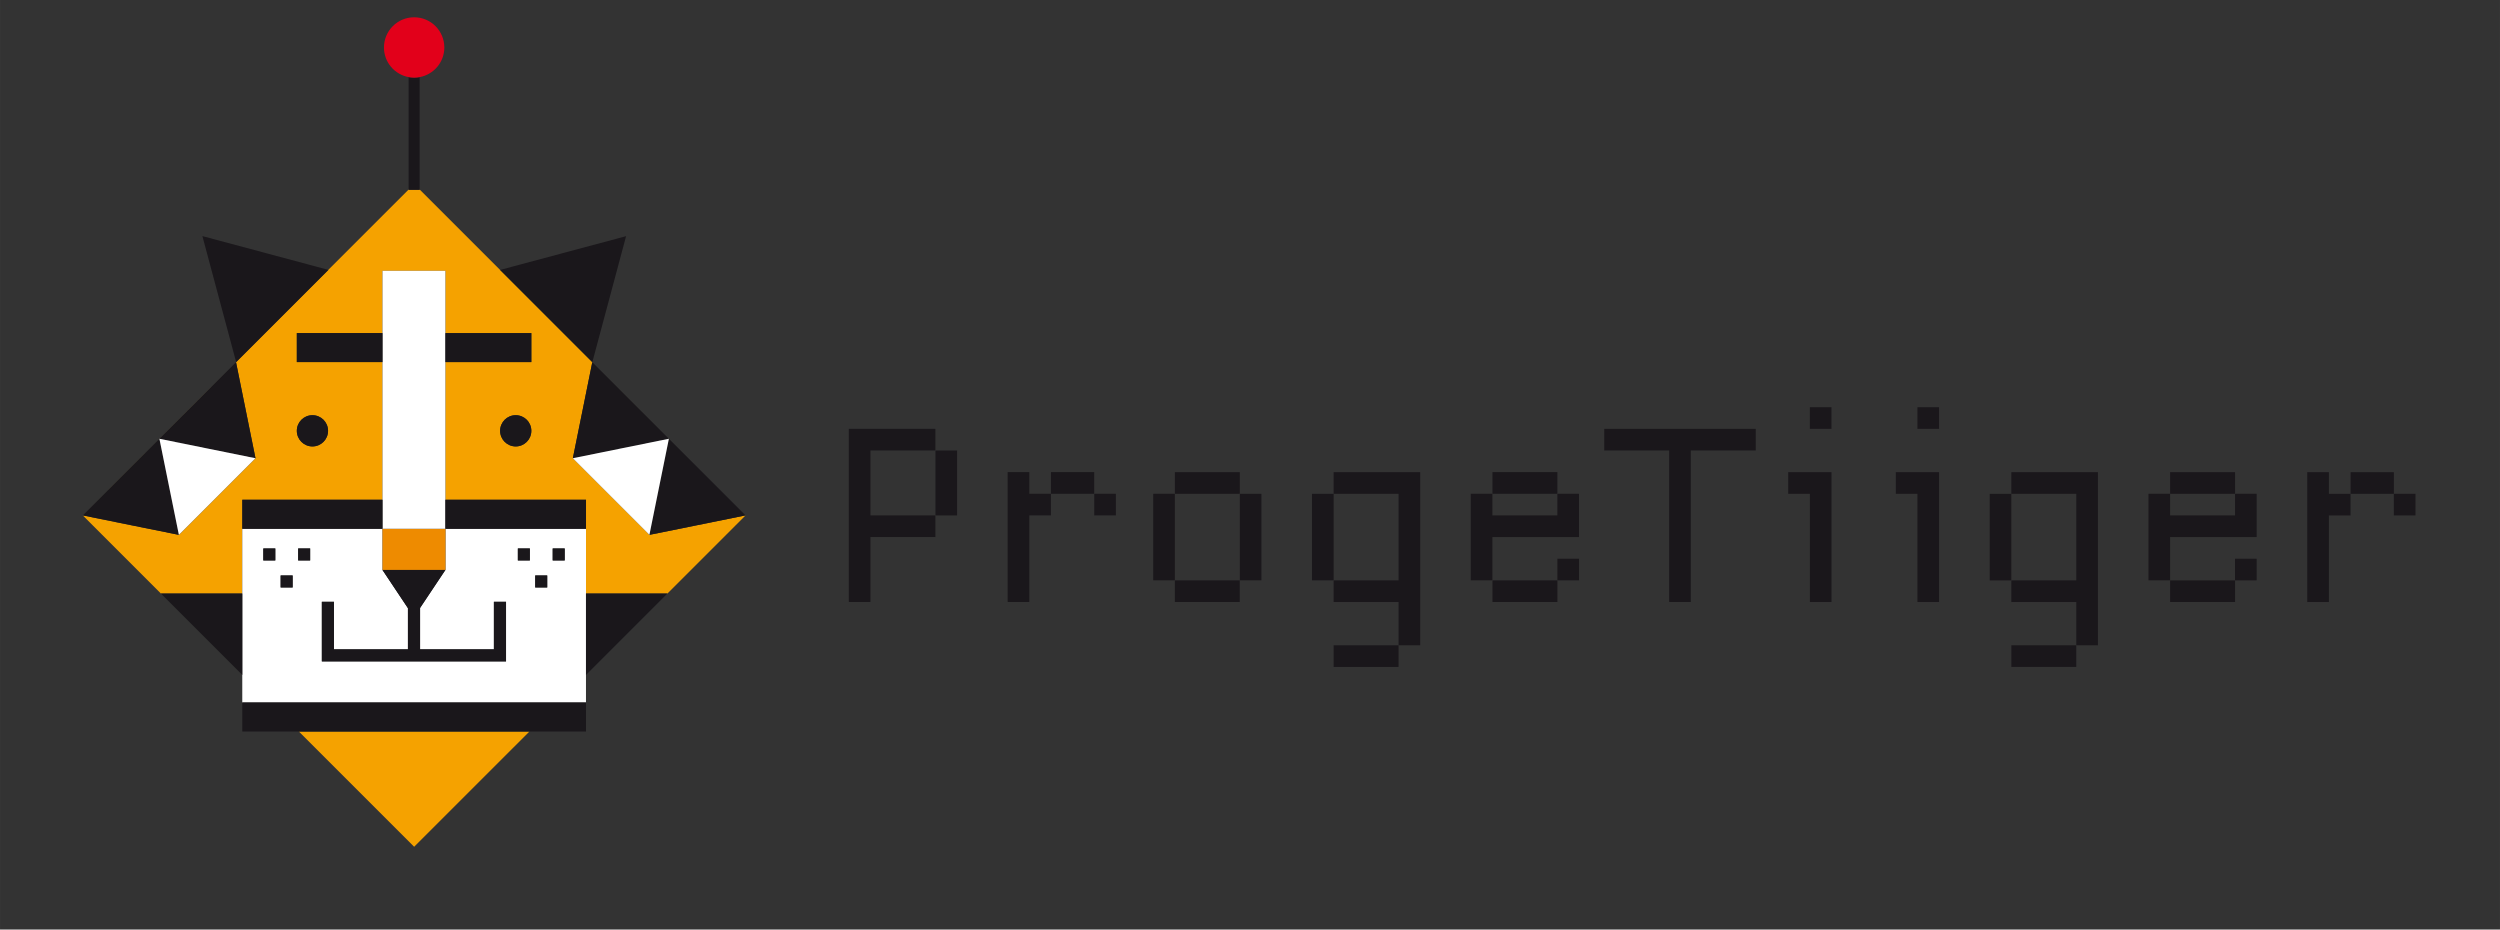 <?xml version="1.0" encoding="UTF-8" standalone="no"?>
<!-- Created with Inkscape (http://www.inkscape.org/) -->
<svg id="svg2" xmlns:rdf="http://www.w3.org/1999/02/22-rdf-syntax-ns#" xmlns="http://www.w3.org/2000/svg" xml:space="preserve" height="112" width="301.22" version="1.1" xmlns:cc="http://creativecommons.org/ns#" xmlns:dc="http://purl.org/dc/elements/1.1/" viewBox="0 0 301.221 112.001"><rect x="0" y="0" width="301.221" height="112.001" fill="#333333" stroke="none"/><defs id="defs6"><clipPath id="clipPath120" clipPathUnits="userSpaceOnUse"><path id="path9" d="M0,198.42h425.2v-198.42h-425.2v198.42z"/></clipPath></defs><g id="g11" transform="matrix(0.88,0,0,-0.88,-36.581,149.14)"><g id="g13" transform="translate(160.75,107.8)"><path id="path15" fill="#1a171b" d="M0,0h8.891v2.962h-11.854v-23.706h2.963v8.889h8.891v2.964h-8.891v8.891z"/></g><path id="path17" fill="#1a171b" d="m169.65,98.906h2.964v8.891h-2.964v-8.891z"/><g id="g19" transform="translate(182.5,101.87)"><path id="path21" fill="#1a171b" d="M0,0v2.967h-2.964v-17.781h2.964v11.853h2.963v2.961h-2.963z"/></g><g id="g23" fill="#1a171b"><path id="path25" d="m185.46,101.87h5.927v2.967h-5.927v-2.967z"/><path id="path27" d="m191.39,101.87h2.964v-2.961h-2.964v2.961z"/><path id="path29" d="m202.43,101.87h-2.964v-11.852h2.964v11.852z"/><path id="path31" d="m211.32,104.83h-8.89v-2.967h8.89v2.967z"/><path id="path33" d="m211.32,90.016h2.963v11.852h-2.96v-11.854z"/></g><g id="g35" transform="translate(205.39,90.016)"><path id="path37" fill="#1a171b" d="M0,0h-2.963v-2.963h8.89v2.963h-5.927z"/></g><g id="g39" transform="translate(224.17,95.941)"><path id="path41" fill="#1a171b" d="M0,0v5.926h-2.965v-11.852h2.965v5.926z"/></g><g id="g43" transform="translate(227.13,81.127)"><path id="path45" fill="#1a171b" d="M0,0h-2.963v-2.965h8.891v2.965h-5.928z"/></g><g id="g47" transform="translate(233.06,104.83)"><path id="path49" fill="#1a171b" d="M0,0h-8.891v-2.967h8.891v-11.851h-8.891v-2.963h8.891v-5.926h2.963v23.707h-2.963z"/></g><g id="g51" transform="translate(248.88,87.053)"><path id="path53" fill="#1a171b" d="M0,0h5.928v2.963h-8.891v-2.963h2.963z"/></g><path id="path55" fill="#1a171b" d="m257.77,92.979h-2.963v-2.963h2.963v2.963z"/><g id="g57" transform="translate(254.8,101.87)"><path id="path59" fill="#1a171b" d="M0,0v-2.961h-8.891v2.961h-2.964v-11.852h2.964v5.926h11.854v5.926h-2.963z"/></g><g id="g61" transform="translate(251.84,101.87)"><path id="path63" fill="#1a171b" d="M0,0h2.965v2.967h-8.891v-2.967h5.926z"/></g><g id="g65" transform="translate(279,110.76)"><path id="path67" fill="#1a171b" d="m0,0h-17.781v-2.962h8.89v-20.745h2.963v20.745h8.891v2.962h-2.963z"/></g><path id="path69" fill="#1a171b" d="m289.37,113.72h2.963v-2.963h-2.963v2.963z"/><g id="g71" transform="translate(286.41,104.83)"><path id="path73" fill="#1a171b" d="M0,0v-2.967h2.965v-14.814h2.963v17.781h-5.928z"/></g><path id="path75" fill="#1a171b" d="m304.1,113.72h2.963v-2.963h-2.96v2.963z"/><g id="g77" transform="translate(301.14,104.83)"><path id="path79" fill="#1a171b" d="M0,0v-2.967h2.963v-14.814h2.963v17.781h-5.926z"/></g><path id="path81" fill="#1a171b" d="m316.96,101.86h-2.963v-11.852h2.963v11.852z"/><path id="path83" fill="#1a171b" d="m316.96,78.16h8.891v2.965h-8.89v-2.965z"/><g id="g85" transform="translate(316.96,104.83)"><path id="path87" fill="#1a171b" d="M0,0v-2.967h8.891v-11.851h-8.891v-2.963h8.891v-5.926h2.963v23.707h-11.854z"/></g><g id="g89" fill="#1a171b"><path id="path91" d="m347.59,90.014h-8.891v-2.963h8.891v2.963z"/><path id="path93" d="m350.55,92.977h-2.963v-2.963h2.963v2.963z"/><path id="path95" d="m347.59,104.83h-8.891v-2.967h8.891v2.967z"/></g><g id="g97" transform="translate(347.59,101.87)"><path id="path99" fill="#1a171b" d="M0,0v-2.961h-8.891v2.961h-2.963v-11.852h2.963v5.926h11.854v5.926h-2.963z"/></g><g id="g101" transform="translate(360.44,104.83)"><path id="path103" fill="#1a171b" d="M0,0h-2.963v-17.781h2.963v11.853h2.965v2.961h-2.965v2.967z"/></g><path id="path105" fill="#1a171b" d="m369.33,98.904h2.965v2.961h-2.965v-2.961z"/><path id="path107" fill="#1a171b" d="m363.41,101.86h5.926v2.967h-5.926v-2.967z"/><g id="g109" transform="translate(63.392,109.4)"><path id="path111" fill="#f5a200" d="M0,0,0.668-3.289,0.003,0h-0.003z"/></g><g id="g113" transform="translate(133.16,109.4)"><path id="path115" fill="#f5a200" d="M0,0-0.841-4.152,0.002,0h-0.002z"/></g><g id="g117" transform="translate(132.08,110.47)"><path id="path119" fill="#f5a200" d="M0,0-8.665,8.665-4.174,4.172,0,0z"/></g><g id="g121" clip-path="url(#clipPath120)"><g id="g123" transform="translate(112.18,108.35)"><path id="path125" fill="#f5a200" d="M0,0c-1.183,0-2.138,0.959-2.138,2.141,0,1.18,0.955,2.139,2.138,2.139,1.181,0,2.139-0.959,2.139-2.139,0-1.182-0.958-2.141-2.139-2.141m-27.832,4.28c1.183,0,2.139-0.959,2.139-2.139,0-1.182-0.956-2.141-2.139-2.141-1.18,0-2.139,0.959-2.139,2.141,0,1.18,0.959,2.139,2.139,2.139m-7.796-5.899-0.003,0.001-5.242-5.243-5.245-5.246-6.58,1.332-6.578,1.334,5.246,5.244,5.244,5.245,0.002,0.002,5.245,5.243,5.244,5.249,1.333-6.579,1.333-6.578h0.001-0.001l0.001-0.004zm60.519-9.156-6.579-1.332-5.246,5.246-5.243,5.243-0.003-0.001,0.001,0.004h-0.001,0.001l1.334,6.578,1.331,6.578-7.28,7.28h0.002l-12.798,12.799-3.559,3.557v-0.034h-1.509v0.035l-3.561-3.558-7.438-7.439,0.011-0.003-6.315-6.314-6.315-6.315-0.003,0.01-0.016-0.016-20.984-20.984,10.695-10.696h11.15v12.836h19.194v18.85h-11.731v3.973h11.731v8.523h8.614v-8.523h11.765v-3.973h-11.765v-18.85h19.251v-12.836h11.149l10.697,10.696-6.58-1.334z"/></g><path id="path127" fill="#FFF" d="m118.89,92.742h-1.644v1.641h1.644v-1.641zm-2.397-3.699h-1.644v1.643h1.644v-1.643zm-2.375,3.699h-1.643v1.641h1.643v-1.641zm-30.083,0h-1.643v1.641h1.643v-1.641zm-2.397-3.699h-1.644v1.643h1.644v-1.643zm-2.373,3.699h-1.643v1.641h1.643v-1.641zm42.54-4.529v8.861h-19.242v-5.635h-0.009l-3.468-5.201v-5.664h10.108v6.504h1.661v-8.164h-25.221v8.164h1.66v-6.504h10.127v5.635l-3.487,5.23h0.009v5.635h-19.202v-23.783h47.058l0.001,0.002v14.92z"/><g id="g129" transform="translate(86.521,132.53)"><path id="path131" fill="#1a171b" d="m0,0-8.617,2.31-8.626,2.312,2.311-8.629,2.309-8.615l7.263,7.262,5.36,5.36z"/></g><g id="g133" transform="translate(80.217,126.21)"><path id="path135" fill="#1a171b" d="M0,0,6.315,6.314,6.304,6.317,0.944,0.957-6.318-6.305-6.315-6.314,0,0z"/></g><g id="g137" transform="translate(122.67,119.89)"><path id="path139" fill="#1a171b" d="M0,0,2.312,8.625,4.623,17.252-4.003,14.941-12.63,12.629-6.314,6.314,0,0z"/></g><g id="g141" transform="translate(84.346,108.35)"><path id="path143" fill="#1a171b" d="M0,0c1.183,0,2.139,0.959,2.139,2.141,0,1.18-0.956,2.139-2.139,2.139-1.18,0-2.139-0.959-2.139-2.139,0-1.182,0.959-2.141,2.139-2.141"/></g><g id="g145" transform="translate(64.06,106.11)"><path id="path147" fill="#1a171b" d="M0,0-0.668,3.289-5.912-1.957-11.158-7.201-4.58-8.535,2-9.867,0.666-3.291,0,0z"/></g><g id="g149" transform="translate(76.55,106.73)"><path id="path151" fill="#1a171b" d="M0,0-0.001,0.004-0.003,0.001,0,0z"/></g><g id="g153" transform="translate(63.394,109.4)"><path id="path155" fill="#1a171b" d="M0,0-0.002-0.002h0.002v0.002z"/></g><g id="g157" transform="translate(76.549,106.73)"><path id="path159" fill="#1a171b" d="M0,0-1.333,6.579-2.666,13.157-7.91,7.909-13.155,2.666-6.578,1.332,0,0z"/></g><g id="g161" transform="translate(76.549,106.73)"><path id="path163" fill="#FFF" d="M0,0h0.001-0.001z"/></g><g id="g165" transform="translate(63.394,109.4)"><path id="path167" fill="#FFF" d="m0,0,0.666-3.289,0.667-3.289,1.333-6.578,5.245,5.246,5.242,5.243l-6.576,1.335-6.577,1.332z"/></g><g id="g169" transform="translate(63.394,109.4)"><path id="path171" fill="#FFF" d="M0,0z"/></g><g id="g173" transform="translate(64.06,106.11)"><path id="path175" fill="#FFF" d="M0,0,0.666-3.291,2-9.867,0.668-3.289,0,0z"/></g><g id="g177" transform="translate(69.971,108.07)"><path id="path179" fill="#FFF" d="M0,0,6.576-1.335,6.578-1.332,0,0z"/></g><g id="g181" transform="translate(69.971,108.07)"><path id="path183" fill="#FFF" d="M0,0-6.577,1.333v-0.001l6.577-1.332z"/></g><g id="g185" transform="translate(143.65,98.908)"><path id="path187" fill="#1a171b" d="M0,0-5.245,5.244-10.491,10.49,0,0z"/></g><g id="g189" transform="translate(132.31,105.25)"><path id="path191" fill="#1a171b" d="m0,0-0.492-2.428-1.333-6.576,6.579,1.332,6.58,1.334l-10.491,10.49-0.843-4.152z"/></g><g id="g193" transform="translate(122.66,119.89)"><path id="path195" fill="#1a171b" d="M0,0v-0.001l0.754-0.754-0.754,0.755z"/></g><g id="g197" transform="translate(133.16,109.4)"><path id="path199" fill="#1a171b" d="M0,0-1.072,1.071,0,0z"/></g><g id="g201" transform="translate(133.16,109.4)"><path id="path203" fill="#1a171b" d="M0,0-0.001,0.002,0,0z"/></g><g id="g205" transform="translate(120,106.73)"><path id="path207" fill="#1a171b" d="M0,0,0.003,0.001,0.001,0.004,0,0z"/></g><g id="g209" transform="translate(133.16,109.4)"><path id="path211" fill="#1a171b" d="M0,0-0.001,0.002-0.002,0h0.002z"/></g><g id="g213" transform="translate(120,106.73)"><path id="path215" fill="#1a171b" d="M0,0,6.579,1.332,13.156,2.666,12.084,3.737,7.91,7.909,3.419,12.402,2.665,13.156,1.334,6.579,0,0z"/></g><g id="g217" transform="translate(133.16,109.4)"><path id="path219" fill="#FFF" d="M0,0z"/></g><g id="g221" transform="translate(120,106.73)"><path id="path223" fill="#FFF" d="M0,0h0.001-0.001z"/></g><g id="g225" transform="translate(132.31,105.25)"><path id="path227" fill="#FFF" d="M0,0,0.841,4.152-5.736,2.82-12.313,1.485-7.07-3.758-1.825-9.004-0.493-2.426,0,0z"/></g><g id="g229" transform="translate(132.31,105.25)"><path id="path231" fill="#FFF" d="M0,0-0.493-2.426-1.825-9.004-0.492-2.428,0,0z"/></g><g id="g233" transform="translate(133.16,109.4)"><path id="path235" fill="#FFF" d="M0,0z"/></g><g id="g237" transform="translate(133.16,109.4)"><path id="path239" fill="#FFF" d="M0,0-6.577-1.333,0-0.002v0.002z"/></g><g id="g241" transform="translate(120,106.73)"><path id="path243" fill="#FFF" d="M0,0,0.002-0.003,6.579,1.332,0,0z"/></g><g id="g245" transform="translate(74.744,88.213)"><path id="path247" fill="#1a171b" d="M0,0h-11.15l11.15-11.15v11.15z"/></g><g id="g249" transform="translate(121.8,88.213)"><path id="path251" fill="#1a171b" d="m0,0v-11.148l11.149,11.148h-11.149z"/></g><g id="g253" fill="#1a171b"><path id="path255" d="m77.62,92.742h1.643v1.641h-1.643v-1.641z"/><path id="path257" d="m82.391,92.742h1.643v1.641h-1.643v-1.641z"/><path id="path259" d="m79.992,89.043h1.644v1.643h-1.644v-1.643z"/><path id="path261" d="m112.47,92.742h1.643v1.641h-1.643v-1.641z"/><path id="path263" d="m117.24,92.742h1.644v1.641h-1.644v-1.641z"/><path id="path265" d="m114.85,89.043h1.644v1.643h-1.644v-1.643z"/></g><g id="g267" transform="translate(93.946,97.074)"><path id="path269" fill="#ee8b00" d="M0,0v-5.635h8.614v5.635h-8.614z"/></g><g id="g271" transform="translate(93.938,132.4)"><path id="path273" fill="#FFF" d="m0,0v-35.321h8.614v35.321h-8.614z"/></g><g id="g275" transform="translate(93.936,91.44)"><path id="path277" fill="#1a171b" d="m0,0,3.487-5.23v-5.635h-10.127v6.504h-1.66v-8.164h25.216v8.164h-1.66v-6.504h-10.109v5.664l3.468,5.201h-8.615z"/></g><path id="path279" fill="#1a171b" d="M93.938,101.05h-19.193v-3.975h19.193v3.975z"/><g id="g281" transform="translate(102.56,97.074)"><path id="path283" fill="#1a171b" d="M0,0h19.242v3.975h-19.251v-3.975h0.009z"/></g><path id="path285" fill="#1a171b" d="m82.207,119.9h11.73v3.973h-11.73v-3.97z"/><g id="g287" transform="translate(112.18,112.63)"><path id="path289" fill="#1a171b" d="m0,0c-1.183,0-2.138-0.959-2.138-2.139,0-1.182,0.955-2.141,2.138-2.141,1.181,0,2.139,0.959,2.139,2.141,0,1.18-0.958,2.139-2.139,2.139"/></g><path id="path291" fill="#1a171b" d="m114.32,123.87h-11.765v-3.973h11.765v3.973z"/><g id="g293" transform="translate(98.273,53.537)"><path id="path295" fill="#f5a200" d="M0,0,15.781,15.779h-31.563l15.782-15.779z"/></g><g id="g297" transform="translate(78.516,73.291)"><path id="path299" fill="#1a171b" d="m0,0h-3.771v-3.975h47.058v3.975h-43.287z"/></g><g id="g301" transform="translate(98.273,158.84)"><path id="path303" fill="#1a171b" d="m0,0c-0.258,0-0.509,0.03-0.754,0.076v-15.424h1.509v15.424c-0.246-0.046-0.496-0.076-0.755-0.076"/></g><g id="g305" transform="translate(98.273,167.11)"><path id="path307" fill="#e2001a" d="m0,0c-2.282,0-4.133-1.851-4.133-4.134,0-2.023,1.457-3.701,3.379-4.056,0.245-0.046,0.496-0.077,0.754-0.077,0.259,0,0.509,0.031,0.755,0.077,1.922,0.355,3.378,2.033,3.378,4.056,0,2.283-1.849,4.134-4.133,4.134"/></g></g></g></svg>
